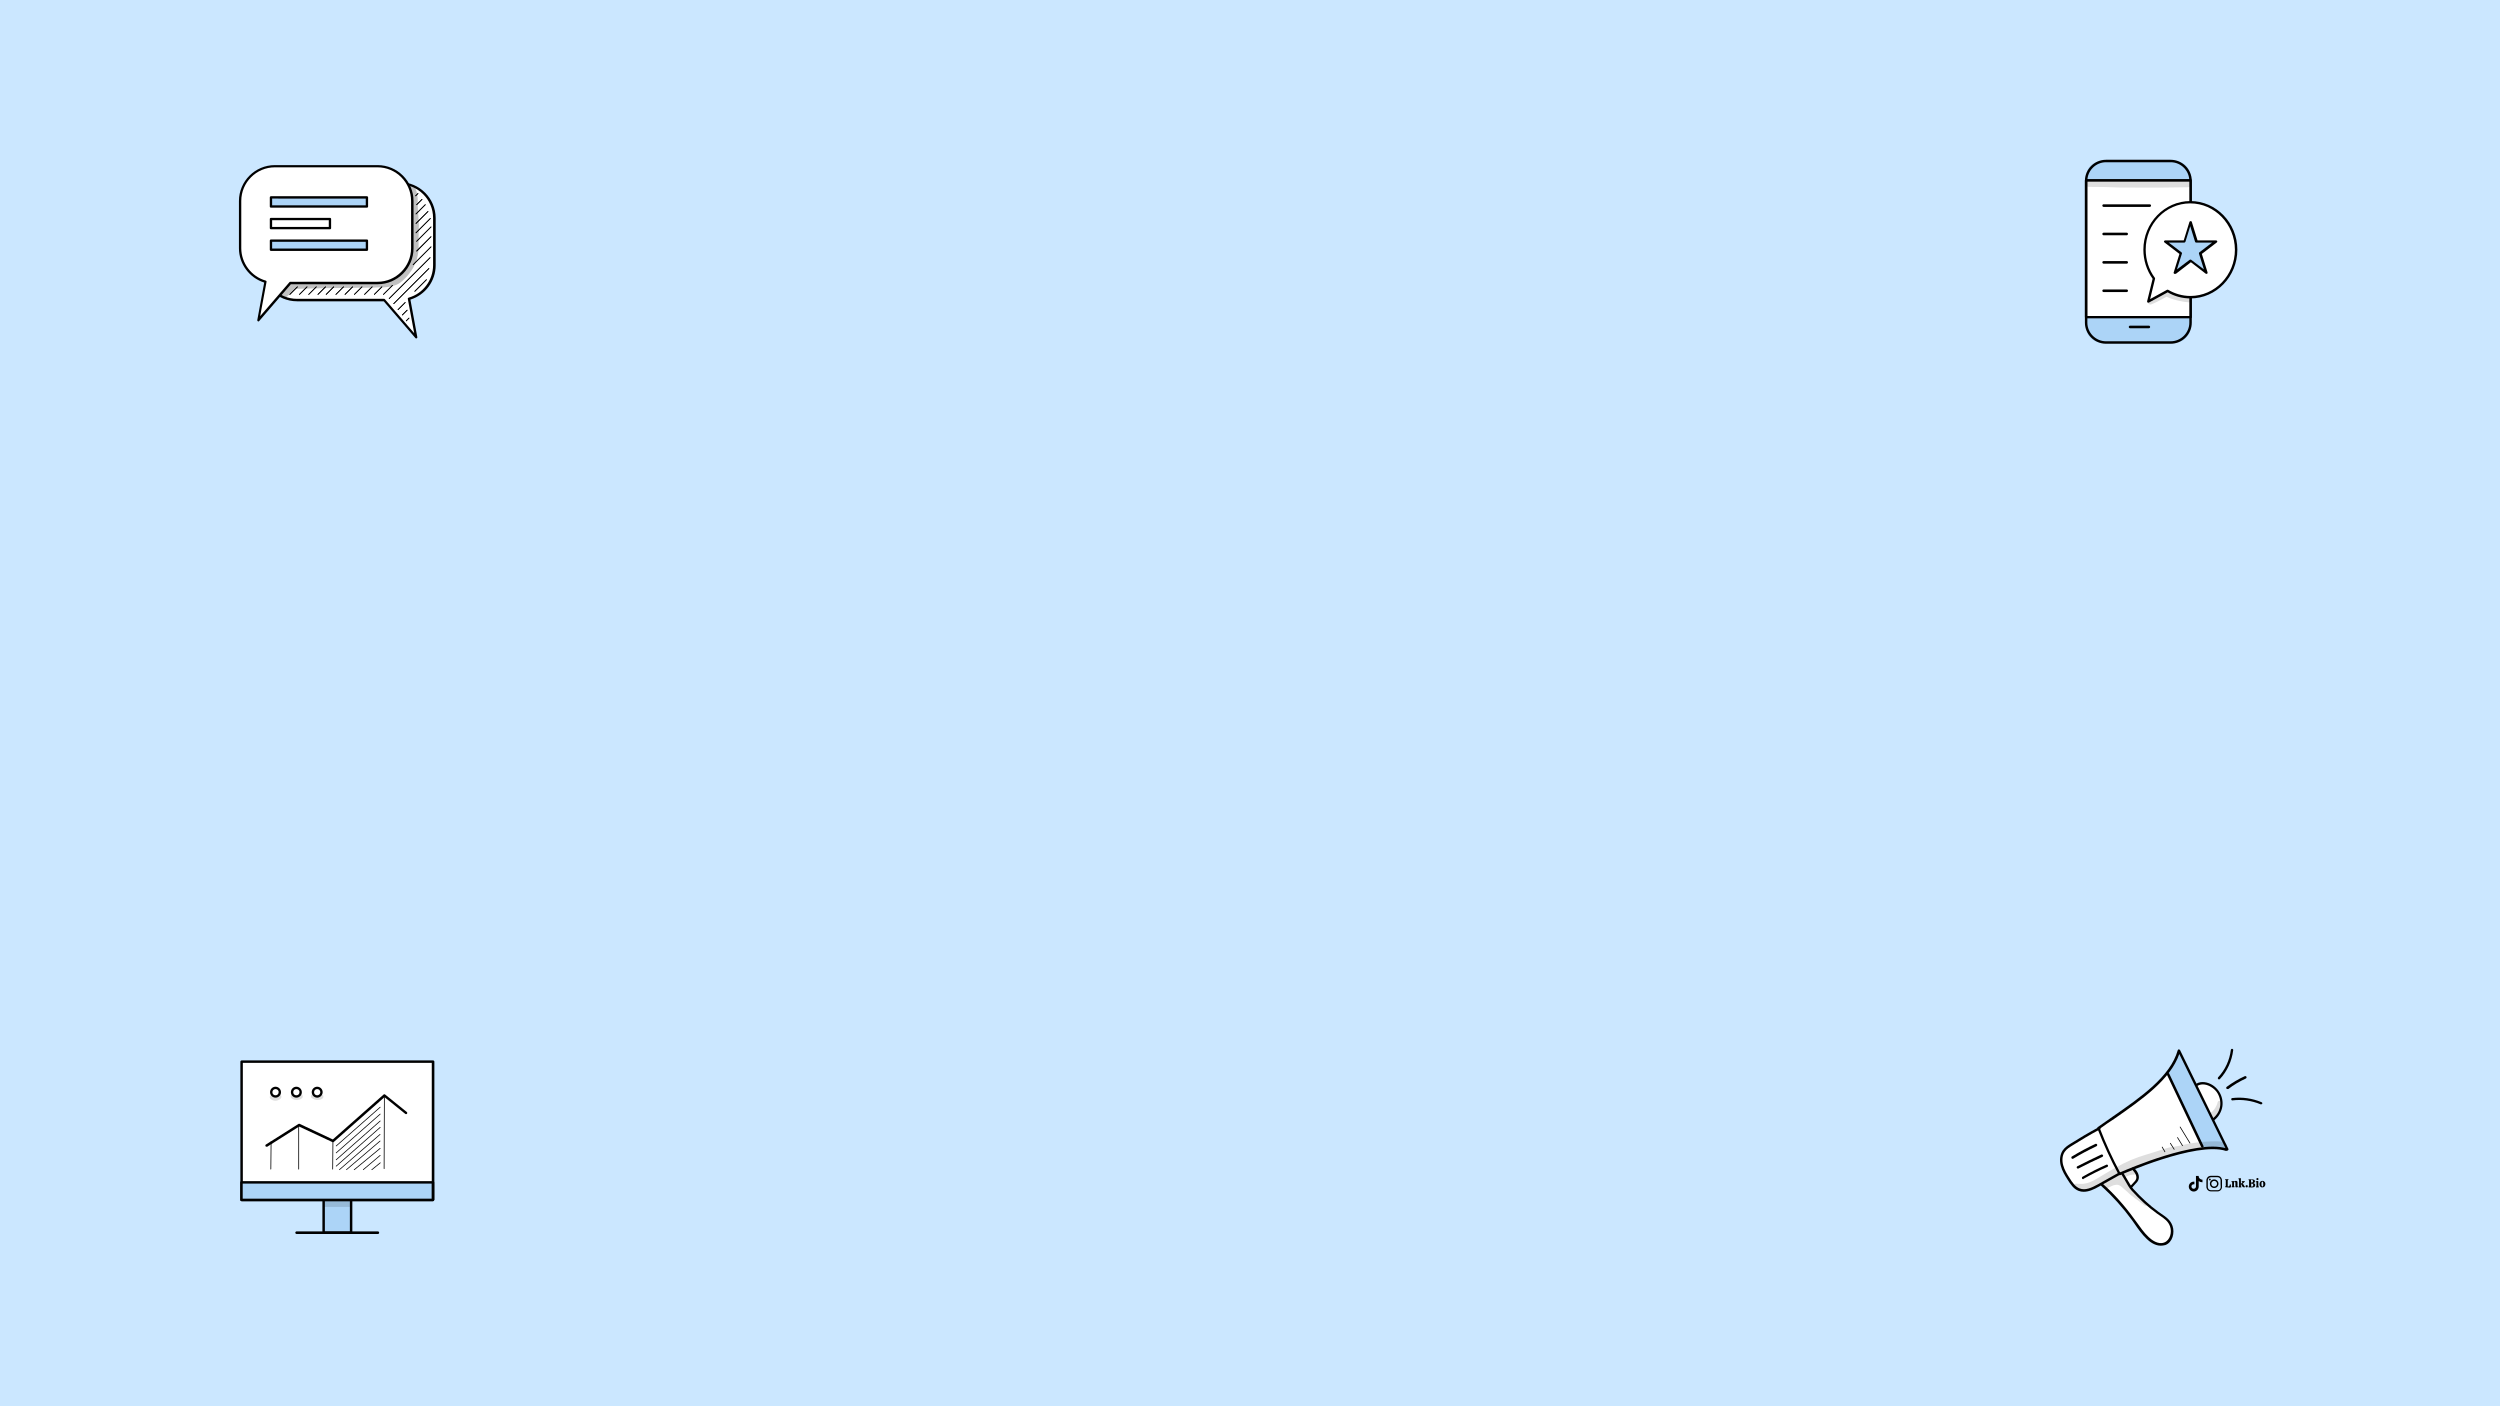 <?xml version="1.0" encoding="utf-8"?>
<!-- Generator: Adobe Illustrator 26.3.1, SVG Export Plug-In . SVG Version: 6.00 Build 0)  -->
<svg version="1.1" id="Layer_2_00000101088448776123792160000017357974507239001498_"
	 xmlns="http://www.w3.org/2000/svg" xmlns:xlink="http://www.w3.org/1999/xlink" x="0px" y="0px" viewBox="0 0 1920 1080"
	 style="enable-background:new 0 0 1920 1080;" xml:space="preserve">
<style type="text/css">
	.st0{fill:#CBE7FF;}
	.st1{fill:#ACD4F7;}
	.st2{fill:#FFFFFF;}
	.st3{opacity:0.129;}
</style>
<rect class="st0" width="1920" height="1080"/>
<g id="Popular_Chips_1_">
	<g>
		<g>
			<path d="M1709.1,911.8c-0.1-0.1-0.1-0.2-0.2-0.3c0-0.1,0-0.2,0-0.3c0.2,0,0.3,0,0.4-0.1s0.1-0.2,0.1-0.3v-4.2
				c0-0.2,0-0.3-0.1-0.3c-0.1-0.1-0.2-0.1-0.4-0.1c0-0.1,0-0.2,0-0.3s0.1-0.2,0.2-0.3h2.2c0.1,0.1,0.2,0.3,0.2,0.6
				c-0.2,0-0.4,0-0.5,0.1s-0.1,0.2-0.1,0.4v4.5h0.3c0.4,0,0.8-0.1,1-0.4s0.3-0.7,0.3-1.2h0.6c0.1,0.1,0.2,0.2,0.2,0.5
				c0.1,0.3,0.1,0.5,0.1,0.8c0,0.4-0.1,0.7-0.2,0.9s-0.4,0.3-0.7,0.3L1709.1,911.8L1709.1,911.8z"/>
			<path d="M1718.8,911.6c-0.1,0.1-0.2,0.2-0.5,0.2c-0.2,0-0.4,0.1-0.7,0.1c-0.3,0-0.4,0-0.6-0.1c-0.1-0.1-0.2-0.2-0.2-0.5v-2.8
				c0-0.2,0-0.4-0.1-0.5s-0.2-0.2-0.4-0.2c-0.2,0-0.5,0.1-0.6,0.3v2.7c0,0.2,0,0.3,0.1,0.4c0.1,0.1,0.2,0.1,0.4,0.1
				c0,0.2-0.1,0.3-0.2,0.5h-2c-0.1-0.1-0.2-0.3-0.2-0.5c0.2,0,0.3,0,0.4-0.1s0.1-0.2,0.1-0.4v-2.6c0-0.2,0-0.3-0.1-0.3
				c-0.1-0.1-0.2-0.1-0.5-0.1v-0.4c0.2-0.1,0.5-0.2,0.8-0.3s0.6-0.1,0.8-0.1c0.1,0,0.2,0,0.3,0.1c0.1,0.1,0.1,0.2,0.1,0.5
				c0.2-0.2,0.3-0.3,0.6-0.5c0.2-0.1,0.5-0.2,0.8-0.2c0.4,0,0.8,0.1,1,0.3s0.3,0.6,0.3,1.1v2.5c0,0.3,0.1,0.5,0.4,0.5L1718.8,911.6z
				"/>
			<path d="M1724.2,911.5c0,0.1-0.1,0.2-0.2,0.3s-0.3,0.1-0.6,0.1c-0.3,0-0.6-0.1-0.8-0.2c-0.2-0.1-0.4-0.3-0.5-0.5
				s-0.2-0.4-0.4-0.7c-0.1-0.3-0.2-0.5-0.3-0.7c-0.1-0.2-0.2-0.3-0.4-0.3v1.4c0,0.2,0,0.3,0.1,0.4c0.1,0.1,0.2,0.1,0.4,0.1
				c0,0.2-0.1,0.3-0.2,0.5h-2c-0.1-0.1-0.2-0.3-0.2-0.5c0.2,0,0.3,0,0.4-0.1s0.1-0.2,0.1-0.4V906c0-0.2,0-0.3-0.1-0.3
				c-0.1-0.1-0.2-0.1-0.5-0.1v-0.4c0.2-0.1,0.5-0.2,0.8-0.3s0.6-0.1,0.8-0.1c0.1,0,0.2,0,0.3,0.1c0.1,0.1,0.1,0.2,0.1,0.3v4l1-1
				c0.1-0.1,0.2-0.2,0.2-0.3s-0.1-0.2-0.2-0.2s-0.2-0.1-0.4-0.1c0-0.1,0-0.2,0.1-0.3c0-0.1,0.1-0.2,0.2-0.2h2
				c0.1,0.1,0.2,0.3,0.2,0.5c-0.1,0-0.3,0-0.3,0.1c-0.1,0-0.2,0.1-0.2,0.2l-1.4,1.4c0.2,0,0.4,0.1,0.6,0.2c0.2,0.1,0.3,0.3,0.4,0.5
				c0.2,0.3,0.2,0.4,0.2,0.4c0.2,0.4,0.4,0.6,0.4,0.7C1723.9,911.2,1724,911.3,1724.2,911.5L1724.2,911.5z"/>
			<path d="M1726.1,911.7c-0.2,0.2-0.4,0.2-0.6,0.2c-0.3,0-0.5-0.1-0.7-0.2c-0.2-0.2-0.2-0.4-0.2-0.6c0-0.3,0.1-0.5,0.2-0.7
				c0.2-0.2,0.4-0.2,0.7-0.2c0.3,0,0.5,0.1,0.6,0.2c0.2,0.2,0.2,0.4,0.2,0.7C1726.3,911.3,1726.2,911.5,1726.1,911.7z"/>
			<path d="M1728.6,911.9c-0.7,0-1.2,0-1.6,0c-0.1-0.2-0.2-0.4-0.2-0.6c0.2,0,0.3,0,0.4-0.1s0.1-0.2,0.1-0.3v-4.2
				c0-0.2,0-0.3-0.1-0.3c-0.1-0.1-0.2-0.1-0.4-0.1c0-0.2,0.1-0.4,0.2-0.6c0.3,0,0.8,0,1.6,0c0.3,0,0.5,0,0.6,0c0.9,0,1.6,0.2,2,0.4
				c0.4,0.3,0.6,0.7,0.6,1.1c0,0.4-0.1,0.6-0.3,0.9c-0.2,0.2-0.5,0.4-0.9,0.6c0.5,0.1,0.9,0.3,1.1,0.5s0.3,0.6,0.3,1
				c0,1.2-0.9,1.8-2.7,1.8C1729.1,911.9,1728.9,911.9,1728.6,911.9z M1730.3,907.2c0-0.3-0.1-0.6-0.3-0.8c-0.2-0.2-0.5-0.3-0.8-0.3
				c-0.2,0-0.3,0-0.4,0v2.1c0.1,0,0.2,0,0.3,0C1729.9,908.3,1730.3,907.9,1730.3,907.2z M1730.5,910.2c0-0.4-0.1-0.7-0.3-0.9
				s-0.6-0.3-1-0.3h-0.3v2.3c0.2,0,0.3,0,0.4,0C1730.1,911.3,1730.5,910.9,1730.5,910.2z"/>
			<path d="M1734.4,910.9c0,0.2,0,0.3,0.1,0.4s0.2,0.1,0.4,0.1c0,0.2-0.1,0.4-0.2,0.5h-2c-0.1-0.1-0.2-0.3-0.2-0.5
				c0.2,0,0.3,0,0.4-0.1s0.1-0.2,0.1-0.4v-2.6c0-0.2,0-0.3-0.1-0.4c-0.1-0.1-0.2-0.1-0.5-0.1v-0.4c0.1-0.1,0.4-0.2,0.7-0.3
				c0.3-0.1,0.6-0.1,0.9-0.1c0.1,0,0.2,0,0.3,0.1c0.1,0.1,0.1,0.2,0.1,0.3L1734.4,910.9L1734.4,910.9z M1734.3,906.1
				c-0.2,0.2-0.4,0.2-0.6,0.2s-0.5-0.1-0.6-0.2c-0.2-0.1-0.2-0.4-0.2-0.6s0.1-0.5,0.2-0.6c0.2-0.2,0.4-0.2,0.6-0.2s0.5,0.1,0.6,0.2
				c0.2,0.2,0.2,0.4,0.2,0.6C1734.5,905.8,1734.5,906,1734.3,906.1z"/>
			<path d="M1735.9,911.3c-0.4-0.4-0.6-1-0.6-1.8c0-0.5,0.1-1,0.3-1.4c0.2-0.4,0.4-0.7,0.8-0.9c0.3-0.2,0.7-0.3,1.2-0.3
				c0.4,0,0.8,0.1,1.1,0.3c0.3,0.2,0.6,0.5,0.8,0.8c0.2,0.4,0.3,0.8,0.3,1.3s-0.1,1-0.3,1.4c-0.2,0.4-0.5,0.7-0.8,0.9
				s-0.7,0.3-1.2,0.3C1736.8,912,1736.3,911.7,1735.9,911.3z M1738,910.9c0.1-0.2,0.2-0.7,0.2-1.3c0-0.5,0-1-0.1-1.3
				s-0.1-0.5-0.2-0.6s-0.2-0.2-0.4-0.2c-0.2,0-0.4,0.1-0.5,0.4s-0.2,0.7-0.2,1.3c0,0.5,0,1,0.1,1.2c0,0.3,0.1,0.5,0.2,0.6
				s0.2,0.2,0.4,0.2C1737.7,911.3,1737.9,911.2,1738,910.9z"/>
		</g>
	</g>
	<g>
		<path d="M1706.5,909.1c0,0.8,0,1.6,0,2.3c0,0.5,0,0.9-0.2,1.3c-0.5,1.3-1.4,2-2.8,2.3c-0.1,0-0.2,0-0.4,0c-1.8,0-3.5,0-5.2,0
			c-1.4,0-2.9-1-3.3-2.7c0-0.2-0.1-0.5-0.1-0.7c0-1.7,0-3.4,0-5.1c0-0.5,0.1-1.1,0.4-1.6c0.6-1.2,1.6-1.8,3-1.9c1.3,0,2.7,0,4,0
			c0.4,0,0.8,0,1.2,0c1.6,0,3,1.2,3.3,2.8c0,0.3,0.1,0.6,0.1,0.8C1706.5,907.5,1706.5,908.3,1706.5,909.1L1706.5,909.1z
			 M1705.4,909.1L1705.4,909.1c0-0.8,0-1.6,0-2.4c0-0.2,0-0.3,0-0.5c-0.2-1-0.7-1.7-1.6-2c-0.3-0.1-0.5-0.1-0.8-0.1
			c-1.7,0-3.3,0-4.9,0c-0.2,0-0.4,0-0.6,0.1c-0.9,0.2-1.5,0.7-1.8,1.6c-0.1,0.2-0.1,0.4-0.1,0.7c0,0.4,0,0.7,0,1.1
			c0,1.1,0,2.3,0,3.4c0,0.3,0,0.6,0,0.9c0.1,0.7,0.4,1.2,0.9,1.7c0.5,0.3,1,0.5,1.6,0.5c1.6,0,3.2,0,4.9,0c0.1,0,0.2,0,0.2,0
			c1,0,1.9-0.7,2.2-1.7c0.1-0.2,0.1-0.5,0.1-0.8C1705.4,910.8,1705.4,910,1705.4,909.1z"/>
		<path d="M1703.8,909.1c0,1.6-1.3,3.3-3.3,3.3c-1.9,0-3.3-1.5-3.3-3.3c0-1.9,1.5-3.3,3.3-3.3
			C1702.5,905.8,1703.8,907.5,1703.8,909.1z M1700.5,911.3c1.1,0,2.2-0.8,2.2-2.2c0-1.2-1-2.2-2.2-2.2c-0.9,0-2.2,0.8-2.2,2.2
			S1699.4,911.4,1700.5,911.3z"/>
		<path d="M1697.9,905.9c0,0.4-0.3,0.7-0.7,0.7c-0.4,0-0.7-0.2-0.7-0.7c0-0.4,0.3-0.7,0.7-0.8
			C1697.6,905.2,1697.9,905.5,1697.9,905.9z"/>
	</g>
	<path d="M1691.5,908c-1,0-2-0.3-2.9-0.9v4.2c0,2.1-1.7,3.8-3.8,3.8c-2.1,0-3.8-1.7-3.8-3.8s1.7-3.8,3.8-3.8c0.2,0,0.3,0,0.5,0v2.1
		c-0.9-0.3-1.9,0.2-2.2,1.1c-0.3,0.9,0.2,1.9,1.1,2.2s1.9-0.2,2.2-1.1c0.1-0.2,0.1-0.4,0.1-0.5v-8.2h2.1c0,0.2,0,0.4,0,0.5l0,0
		c0.1,0.8,0.6,1.5,1.3,1.9c0.5,0.3,1,0.5,1.6,0.5L1691.5,908L1691.5,908L1691.5,908z"/>
</g>
<g>
	<g>
		<g>
			<g>
				<path class="st1" d="M1602.2,251.6V135.2c0-6.3,5.1-11.4,11.4-11.4h57.2c6.3,0,11.4,5.1,11.4,11.4v116.4
					c0,6.3-5.1,11.4-11.4,11.4h-57.2C1607.3,263,1602.2,257.9,1602.2,251.6z"/>
				<path d="M1667.1,264h-49.7c-8.9,0-16.2-7.3-16.2-16.2V138.9c0-8.9,7.3-16.2,16.2-16.2h49.7c8.9,0,16.2,7.3,16.2,16.2v108.9
					C1683.3,256.7,1676.1,264,1667.1,264z M1617.4,124.6c-7.8,0-14.3,6.4-14.3,14.3v108.9c0,7.8,6.4,14.3,14.3,14.3h49.7
					c7.8,0,14.3-6.4,14.3-14.3V138.9c0-7.8-6.4-14.3-14.3-14.3H1617.4z"/>
			</g>
			<g>
				<rect x="1602.2" y="138.5" class="st2" width="80.1" height="105"/>
				<path d="M1682.3,244.5h-80.1c-0.5,0-1-0.4-1-1v-105c0-0.5,0.4-1,1-1h80.1c0.5,0,1,0.4,1,1v105
					C1683.3,244.1,1682.9,244.5,1682.3,244.5z M1603.2,242.7h78.2V139.5h-78.2V242.7z"/>
			</g>
			<g>
				<path d="M1650.3,252.1h-14.4c-0.5,0-1-0.4-1-1c0-0.5,0.4-1,1-1h14.4c0.5,0,1,0.4,1,1C1651.3,251.7,1650.9,252.1,1650.3,252.1z"
					/>
			</g>
		</g>
		<g>
			<path d="M1651,158.9h-35.4c-0.5,0-1-0.4-1-1s0.4-1,1-1h35.4c0.5,0,1,0.4,1,1S1651.5,158.9,1651,158.9z"/>
		</g>
		<g>
			<path d="M1633.3,180.7h-17.7c-0.5,0-1-0.4-1-1c0-0.5,0.4-1,1-1h17.7c0.5,0,1,0.4,1,1C1634.2,180.3,1633.8,180.7,1633.3,180.7z"/>
		</g>
		<g>
			<path d="M1633.3,202.5h-17.7c-0.5,0-1-0.4-1-1s0.4-1,1-1h17.7c0.5,0,1,0.4,1,1S1633.8,202.5,1633.3,202.5z"/>
		</g>
		<g>
			<path d="M1633.3,224.3h-17.7c-0.5,0-1-0.4-1-1s0.4-1,1-1h17.7c0.5,0,1,0.4,1,1S1633.8,224.3,1633.3,224.3z"/>
		</g>
	</g>
	<g class="st3">
		<path d="M1676.9,138.7c-2.7-0.1-5.4-0.2-8.2-0.2c-7.4-0.1-14.7-0.1-22.1,0c-5.8,0.1-11.6,0.3-17.4-0.1c-7.1-0.2-14.2-0.6-21.3-0.3
			c-1,0-2,0-3,0c-0.6-0.1-1.3-0.2-1.8,0.2c-2.7,1-1.8,5.2,1,5.2c3.4,0.2,7,0,10.4,0.1c4.2,0,8.2,0.3,12.4,0.4
			c15.4,0.1,30.9,0.2,46.3-0.1c2.1,0,4.1,0,6.2-0.1c1.7,0.2,3.4-0.6,3.4-2.6C1682.8,138,1679.3,138.9,1676.9,138.7z"/>
	</g>
	<g>
		<g>
			<path class="st2" d="M1682.1,155.3c-19.4,0-35.1,16.3-35.1,36.5c0,8.3,2.7,16,7.2,22.2l-4.3,17.7l14.7-8.2
				c5.1,3,11.1,4.8,17.4,4.8c19.4,0,35.1-16.3,35.1-36.5C1717.3,171.6,1701.5,155.3,1682.1,155.3z"/>
			<path d="M1649.9,232.5c-0.2,0-0.4-0.1-0.6-0.2c-0.3-0.2-0.4-0.6-0.3-1l4.2-17.2c-4.6-6.5-7.1-14.2-7.1-22.3
				c0-20.6,16.2-37.4,36.1-37.4s36.1,16.8,36.1,37.4s-16.2,37.4-36.1,37.4c-6.1,0-12.2-1.6-17.4-4.7l-14.3,7.8
				C1650.2,232.4,1650.1,232.5,1649.9,232.5z M1682.1,156.2c-18.9,0-34.2,15.9-34.2,35.5c0,7.8,2.4,15.4,7,21.6
				c0.2,0.2,0.2,0.5,0.2,0.8l-3.8,15.6l12.9-7.1c0.3-0.2,0.6-0.2,1,0c5.1,3,11,4.7,17,4.7c18.9,0,34.2-15.9,34.2-35.5
				C1716.3,172.1,1700.9,156.2,1682.1,156.2z"/>
		</g>
	</g>
	<g>
		<polygon class="st1" points="1682.3,170.5 1686.9,185.4 1701.8,185.4 1689.7,194.6 1694.4,209.5 1682.3,200.3 1670.3,209.5 
			1674.9,194.6 1662.9,185.4 1677.7,185.4 		"/>
		<path d="M1670.3,210.4c-0.2,0-0.4-0.1-0.6-0.2c-0.3-0.2-0.5-0.6-0.3-1l4.4-14.2l-11.5-8.8c-0.3-0.2-0.5-0.6-0.3-1
			c0.2-0.4,0.5-0.6,0.9-0.6h14.2l4.4-14.2c0.2-0.4,0.5-0.6,0.9-0.6l0,0c0.4,0,0.8,0.2,0.9,0.6l4.4,14.2h14.2c0.4,0,0.7,0.2,0.9,0.6
			c0.2,0.4,0,0.8-0.3,1l-11.5,8.8l4.4,14.2c0.1,0.4,0,0.8-0.3,1c-0.3,0.2-0.8,0.2-1.1,0l-11.4-8.8l-11.4,8.8
			C1670.7,210.3,1670.5,210.4,1670.3,210.4z M1665.6,186.3l9.8,7.5c0.3,0.2,0.5,0.6,0.3,1l-3.8,12.1l9.8-7.4c0.3-0.2,0.8-0.2,1.1,0
			l9.8,7.4l-3.8-12.1c-0.1-0.4,0-0.8,0.3-1l9.8-7.5h-12.2c-0.4,0-0.8-0.2-0.9-0.6l-3.7-12l-3.7,12c-0.2,0.4-0.5,0.6-0.9,0.6H1665.6z
			"/>
	</g>
	<g class="st3">
		<path d="M1680.5,227.9c-4-0.2-11.9-2.2-15.8-4.3c-1.1-0.4-2.2,0.3-3.1,0.8c-2.1,1-3.9,2.2-6,3.3c-1.3,0.6-2.6,1.2-3.8,1.8
			c-0.7,0.3-1.6,0.5-2,1.3c-1,1.5,0.6,3.6,2.3,3c3.5-1.4,6.8-3.1,10.1-5c1.2-0.6,1.3-0.6,1.7-0.9c0.8,0.4,1.6,0.7,2.4,1
			c4.2,1.8,11,3,13.7,3.2C1683.9,233,1684.5,227.7,1680.5,227.9z"/>
	</g>
</g>
<g>
	<g>
		<g>
			<path class="st2" d="M228.1,140.7H307c14.7,0,26.7,11.9,26.7,26.7v36.3c0,12.2-8.2,22.6-19.4,25.7l5.4,29.6L295,230.5h-67
				c-14.7,0-26.7-11.9-26.7-26.7v-36.3C201.4,152.7,213.3,140.7,228.1,140.7z"/>
			<path d="M319.6,259.9c-0.2,0-0.5-0.1-0.6-0.3l-24.3-28.2h-66.6c-15.2,0-27.6-12.4-27.6-27.6v-36.3c0-15.2,12.4-27.6,27.6-27.6
				H307c15.2,0,27.6,12.4,27.6,27.6v36.3c0,12.1-7.9,22.7-19.4,26.3l5.3,28.8c0.1,0.4-0.2,0.8-0.5,1
				C320,259.9,319.8,259.9,319.6,259.9z M228.1,141.6c-14.2,0-25.8,11.6-25.8,25.8v36.3c0,14.2,11.6,25.8,25.8,25.8H295
				c0.2,0,0.5,0.1,0.6,0.3l22.5,26.1l-4.9-26.3c-0.1-0.5,0.2-0.9,0.6-1c11.1-3.1,18.8-13.4,18.8-24.9v-36.3
				c0-14.2-11.6-25.8-25.8-25.8H228.1z"/>
		</g>
	</g>
	<g>
		<path d="M222.6,226.4c-0.1,0-0.2,0-0.2-0.1c-0.1-0.1-0.1-0.3,0-0.4l5.8-5.8c0.1-0.1,0.3-0.1,0.4,0c0.1,0.1,0.1,0.3,0,0.4l-5.8,5.8
			C222.8,226.4,222.7,226.4,222.6,226.4z"/>
	</g>
	<g>
		<path d="M230,226.4c-0.1,0-0.2,0-0.2-0.1c-0.1-0.1-0.1-0.3,0-0.4l5.8-5.8c0.1-0.1,0.3-0.1,0.4,0c0.1,0.1,0.1,0.3,0,0.4l-5.8,5.8
			C230.1,226.4,230.1,226.4,230,226.4z"/>
	</g>
	<g>
		<path d="M237.1,226.4c-0.1,0-0.2,0-0.2-0.1c-0.1-0.1-0.1-0.3,0-0.4l5.8-5.8c0.1-0.1,0.3-0.1,0.4,0c0.1,0.1,0.1,0.3,0,0.4l-5.8,5.8
			C237.2,226.4,237.2,226.4,237.1,226.4z"/>
	</g>
	<g>
		<path d="M244.2,226.4c-0.1,0-0.2,0-0.2-0.1c-0.1-0.1-0.1-0.3,0-0.4l5.8-5.8c0.1-0.1,0.3-0.1,0.4,0c0.1,0.1,0.1,0.3,0,0.4l-5.8,5.8
			C244.4,226.4,244.3,226.4,244.2,226.4z"/>
	</g>
	<g>
		<path d="M250.5,226.4c-0.1,0-0.2,0-0.2-0.1c-0.1-0.1-0.1-0.3,0-0.4l5.8-5.8c0.1-0.1,0.3-0.1,0.4,0c0.1,0.1,0.1,0.3,0,0.4l-5.8,5.8
			C250.7,226.4,250.6,226.4,250.5,226.4z"/>
	</g>
	<g>
		<path d="M258,226.4c-0.1,0-0.2,0-0.2-0.1c-0.1-0.1-0.1-0.3,0-0.4l5.8-5.8c0.1-0.1,0.3-0.1,0.4,0c0.1,0.1,0.1,0.3,0,0.4l-5.8,5.8
			C258.1,226.4,258,226.4,258,226.4z"/>
	</g>
	<g>
		<path d="M265,226.4c-0.1,0-0.2,0-0.2-0.1c-0.1-0.1-0.1-0.3,0-0.4l5.8-5.8c0.1-0.1,0.3-0.1,0.4,0c0.1,0.1,0.1,0.3,0,0.4l-5.8,5.8
			C265.2,226.4,265.1,226.4,265,226.4z"/>
	</g>
	<g>
		<path d="M272.2,226.4c-0.1,0-0.2,0-0.2-0.1c-0.1-0.1-0.1-0.3,0-0.4l5.8-5.8c0.1-0.1,0.3-0.1,0.4,0c0.1,0.1,0.1,0.3,0,0.4l-5.8,5.8
			C272.4,226.4,272.3,226.4,272.2,226.4z"/>
	</g>
	<g>
		<path d="M280,226.4c-0.1,0-0.2,0-0.2-0.1c-0.1-0.1-0.1-0.3,0-0.4l5.8-5.8c0.1-0.1,0.3-0.1,0.4,0c0.1,0.1,0.1,0.3,0,0.4l-5.8,5.8
			C280.2,226.4,280.1,226.4,280,226.4z"/>
	</g>
	<g>
		<path d="M287.5,226.4c-0.1,0-0.2,0-0.2-0.1c-0.1-0.1-0.1-0.3,0-0.4l5.8-5.8c0.1-0.1,0.3-0.1,0.4,0c0.1,0.1,0.1,0.3,0,0.4l-5.8,5.8
			C287.6,226.4,287.6,226.4,287.5,226.4z"/>
	</g>
	<g>
		<path d="M294.5,226.4c-0.1,0-0.2,0-0.2-0.1c-0.1-0.1-0.1-0.3,0-0.4l6.9-6.9c0.1-0.1,0.3-0.1,0.4,0c0.1,0.1,0.1,0.3,0,0.4l-6.9,6.9
			C294.7,226.4,294.6,226.4,294.5,226.4z"/>
	</g>
	<g>
		<path d="M317.3,203.6c-0.1,0-0.2,0-0.2-0.1c-0.1-0.1-0.1-0.3,0-0.4l13.7-13.7c0.1-0.1,0.3-0.1,0.4,0c0.1,0.1,0.1,0.3,0,0.4
			l-13.7,13.7C317.5,203.6,317.4,203.6,317.3,203.6z"/>
	</g>
	<g>
		<path d="M320,193.1c-0.1,0-0.2,0-0.2-0.1s-0.1-0.3,0-0.4l11-11c0.1-0.1,0.3-0.1,0.4,0s0.1,0.3,0,0.4l-10.9,11
			C320.2,193.1,320.1,193.1,320,193.1z"/>
	</g>
	<g>
		<path d="M320,185.6c-0.1,0-0.2,0-0.2-0.1c-0.1-0.1-0.1-0.3,0-0.4l11-11c0.1-0.1,0.3-0.1,0.4,0s0.1,0.3,0,0.4l-11,11
			C320.2,185.5,320.1,185.6,320,185.6z"/>
	</g>
	<g>
		<path d="M319.5,179.1c-0.1,0-0.2,0-0.2-0.1c-0.1-0.1-0.1-0.3,0-0.4l11-11c0.1-0.1,0.3-0.1,0.4,0c0.1,0.1,0.1,0.3,0,0.4l-11,11
			C319.6,179.1,319.6,179.1,319.5,179.1z"/>
	</g>
	<g>
		<path d="M319.5,171.9c-0.1,0-0.2,0-0.2-0.1c-0.1-0.1-0.1-0.3,0-0.4l9.2-9.2c0.1-0.1,0.3-0.1,0.4,0c0.1,0.1,0.1,0.3,0,0.4l-9.2,9.2
			C319.6,171.9,319.6,171.9,319.5,171.9z"/>
	</g>
	<g>
		<path d="M319.5,164.6c-0.1,0-0.2,0-0.2-0.1c-0.1-0.1-0.1-0.3,0-0.4l7.1-7.1c0.1-0.1,0.3-0.1,0.4,0c0.1,0.1,0.1,0.3,0,0.4l-7.1,7.1
			C319.6,164.5,319.6,164.6,319.5,164.6z"/>
	</g>
	<g>
		<path d="M320,157.5c-0.1,0-0.2,0-0.2-0.1s-0.1-0.3,0-0.4l4.1-4.1c0.1-0.1,0.3-0.1,0.4,0c0.1,0.1,0.1,0.3,0,0.4l-4.1,4.1
			C320.2,157.5,320.1,157.5,320,157.5z"/>
	</g>
	<g>
		<path d="M319.2,150.7c-0.1,0-0.2,0-0.2-0.1c-0.1-0.1-0.1-0.3,0-0.4l1.8-1.8c0.1-0.1,0.3-0.1,0.4,0c0.1,0.1,0.1,0.3,0,0.4l-1.8,1.8
			C319.3,150.7,319.2,150.7,319.2,150.7z"/>
	</g>
	<g>
		<path d="M298.9,229.6c-0.1,0-0.2,0-0.2-0.1c-0.1-0.1-0.1-0.3,0-0.4l31.4-31.4c0.1-0.1,0.3-0.1,0.4,0s0.1,0.3,0,0.4l-31.4,31.4
			C299.1,229.6,299,229.6,298.9,229.6z"/>
	</g>
	<g>
		<path d="M302.4,233.5c-0.1,0-0.2,0-0.2-0.1s-0.1-0.3,0-0.4l27-27c0.1-0.1,0.3-0.1,0.4,0c0.1,0.1,0.1,0.3,0,0.4l-27,27
			C302.6,233.5,302.5,233.5,302.4,233.5z"/>
	</g>
	<g>
		<path d="M318.6,224c-0.1,0-0.2,0-0.2-0.1c-0.1-0.1-0.1-0.3,0-0.4l8.9-8.9c0.1-0.1,0.3-0.1,0.4,0c0.1,0.1,0.1,0.3,0,0.4l-8.9,8.9
			C318.8,223.9,318.7,224,318.6,224z"/>
	</g>
	<g>
		<path d="M305.7,238.1c-0.1,0-0.2,0-0.2-0.1c-0.1-0.1-0.1-0.3,0-0.4l5.5-5.5c0.1-0.1,0.3-0.1,0.4,0c0.1,0.1,0.1,0.3,0,0.4l-5.5,5.5
			C305.9,238.1,305.8,238.1,305.7,238.1z"/>
	</g>
	<g>
		<path d="M309,242.2c-0.1,0-0.2,0-0.2-0.1c-0.1-0.1-0.1-0.3,0-0.4l3.7-3.7c0.1-0.1,0.3-0.1,0.4,0c0.1,0.1,0.1,0.3,0,0.4l-3.7,3.7
			C309.2,242.2,309.1,242.2,309,242.2z"/>
	</g>
	<g>
		<path d="M312,246.7c-0.1,0-0.2,0-0.2-0.1s-0.1-0.3,0-0.4l2.1-2.1c0.1-0.1,0.3-0.1,0.4,0c0.1,0.1,0.1,0.3,0,0.4l-2.1,2.1
			C312.2,246.7,312.1,246.7,312,246.7z"/>
	</g>
	<g class="st3">
		<path d="M321.6,170.2c-0.2-4.9-0.9-9.8-0.8-14.7c0.1-3.6-0.2-7.3-1.7-10.6c-0.7-1.4-1.2-2.7-3-2.6c-0.8,0.1-1.5,0.7-1.7,1.4
			c-0.1,0.4-0.1,0.7,0,1.1l0,0l0,0c0.1,0.2,0.1,0.3,0.2,0.5c0.2,0.3,0.1,0.2,0.6,1.3l0,0c0.5,1.1,0.7,2.3,0.9,3.4
			c0.3,2.6,0.2,5.3,0.2,8c0.2,3.4,0.4,7,0.6,10.4c0.2,6.1-0.2,12.1-0.2,18.2c0.1,3.5,0,8.2-0.5,10c0,0.2-0.1,0.3-0.1,0.5
			c0,0.1-0.1,0.2-0.1,0.2c-0.5,1.8-1,3-1.2,3.4c-1.8,4.8-8.4,13.1-12.8,14.5s-6.5,1.5-11.2,1.3c-4.1,0-8.2-0.1-12.3-0.1
			c-4.2-0.2-8.4,0.2-12.6,0c-4.9-0.2-9.8,0.1-14.7,0c-7.7-0.1-15.7-0.5-21.4,0.2c-2.9,0.2-3.4-0.4-5.3,0.4c-3,2.2-5.3,5.5-8.3,7.8
			c-2.2,2.4,1.1,5.8,3.6,3.6c2.2-1.8,5.3-5.4,6.8-6.8c0.6,0.1,1.4,0.1,2.1,0.2c7.4-0.1,14.8-0.5,22.2-0.5c7.8-0.1,15.6-0.1,23.4-0.3
			c5.7,0,11.4,0,17-0.3c2.4,0,4.8,0,7.2-0.4c2.2-0.4,4.5-0.9,6.6-1.9c1.6-0.7,3-1.8,4.3-3c2.4-2.2,4.6-4.6,6.4-7.4
			c1.4-1.9,2.4-4,3.3-6.2c0.8-1.8,1.4-3.7,1.7-5.6c0.3-1.8,0.6-3.5,0.7-5.3c-0.1-2.7,0-5.5,0-8.2
			C321.4,178.7,321.9,174.4,321.6,170.2z"/>
	</g>
	<g>
		<g>
			<path class="st2" d="M290,127.6h-78.9c-14.7,0-26.7,11.9-26.7,26.7v36.3c0,12.2,8.2,22.6,19.4,25.7l-5.4,29.6l24.6-28.6h67
				c14.7,0,26.7-11.9,26.7-26.7v-36.3C316.7,139.6,304.8,127.6,290,127.6z"/>
			<path d="M198.5,246.9c-0.2,0-0.2,0-0.4-0.1c-0.4-0.2-0.6-0.6-0.5-1l5.3-28.8c-11.4-3.6-19.4-14.3-19.4-26.3v-36.3
				c0-15.2,12.4-27.6,27.6-27.6H290c15.2,0,27.6,12.4,27.6,27.6v36.3c0,15.2-12.4,27.6-27.6,27.6h-66.6l-24.3,28.2
				C198.9,246.7,198.7,246.9,198.5,246.9z M211.1,128.5c-14.2,0-25.8,11.6-25.8,25.8v36.3c0,11.5,7.8,21.8,18.8,24.9
				c0.5,0.2,0.7,0.6,0.6,1l-4.9,26.3l22.5-26.1c0.2-0.2,0.4-0.3,0.6-0.3h67c14.2,0,25.8-11.6,25.8-25.8v-36.3
				c0-14.2-11.6-25.8-25.8-25.8H211.1z"/>
		</g>
	</g>
	<g>
		<path d="M222.6,226.4c-0.1,0-0.2,0-0.2-0.1c-0.1-0.1-0.1-0.3,0-0.4l5.8-5.8c0.1-0.1,0.3-0.1,0.4,0c0.1,0.1,0.1,0.3,0,0.4l-5.8,5.8
			C222.8,226.4,222.7,226.4,222.6,226.4z"/>
	</g>
	<g>
		<path d="M230,226.4c-0.1,0-0.2,0-0.2-0.1c-0.1-0.1-0.1-0.3,0-0.4l5.8-5.8c0.1-0.1,0.3-0.1,0.4,0c0.1,0.1,0.1,0.3,0,0.4l-5.8,5.8
			C230.1,226.4,230.1,226.4,230,226.4z"/>
	</g>
	<g>
		<path d="M237.1,226.4c-0.1,0-0.2,0-0.2-0.1c-0.1-0.1-0.1-0.3,0-0.4l5.8-5.8c0.1-0.1,0.3-0.1,0.4,0c0.1,0.1,0.1,0.3,0,0.4l-5.8,5.8
			C237.2,226.4,237.2,226.4,237.1,226.4z"/>
	</g>
	<g>
		<path d="M244.2,226.4c-0.1,0-0.2,0-0.2-0.1c-0.1-0.1-0.1-0.3,0-0.4l5.8-5.8c0.1-0.1,0.3-0.1,0.4,0c0.1,0.1,0.1,0.3,0,0.4l-5.8,5.8
			C244.4,226.4,244.3,226.4,244.2,226.4z"/>
	</g>
	<g>
		<path d="M250.5,226.4c-0.1,0-0.2,0-0.2-0.1c-0.1-0.1-0.1-0.3,0-0.4l5.8-5.8c0.1-0.1,0.3-0.1,0.4,0c0.1,0.1,0.1,0.3,0,0.4l-5.8,5.8
			C250.7,226.4,250.6,226.4,250.5,226.4z"/>
	</g>
	<g>
		<path d="M258,226.4c-0.1,0-0.2,0-0.2-0.1c-0.1-0.1-0.1-0.3,0-0.4l5.8-5.8c0.1-0.1,0.3-0.1,0.4,0c0.1,0.1,0.1,0.3,0,0.4l-5.8,5.8
			C258.1,226.4,258,226.4,258,226.4z"/>
	</g>
	<g>
		<path d="M265,226.4c-0.1,0-0.2,0-0.2-0.1c-0.1-0.1-0.1-0.3,0-0.4l5.8-5.8c0.1-0.1,0.3-0.1,0.4,0c0.1,0.1,0.1,0.3,0,0.4l-5.8,5.8
			C265.2,226.4,265.1,226.4,265,226.4z"/>
	</g>
	<g>
		<path d="M272.2,226.4c-0.1,0-0.2,0-0.2-0.1c-0.1-0.1-0.1-0.3,0-0.4l5.8-5.8c0.1-0.1,0.3-0.1,0.4,0c0.1,0.1,0.1,0.3,0,0.4l-5.8,5.8
			C272.4,226.4,272.3,226.4,272.2,226.4z"/>
	</g>
	<g>
		<path d="M280,226.4c-0.1,0-0.2,0-0.2-0.1c-0.1-0.1-0.1-0.3,0-0.4l5.8-5.8c0.1-0.1,0.3-0.1,0.4,0c0.1,0.1,0.1,0.3,0,0.4l-5.8,5.8
			C280.2,226.4,280.1,226.4,280,226.4z"/>
	</g>
	<g>
		<path d="M287.5,226.4c-0.1,0-0.2,0-0.2-0.1c-0.1-0.1-0.1-0.3,0-0.4l5.8-5.8c0.1-0.1,0.3-0.1,0.4,0c0.1,0.1,0.1,0.3,0,0.4l-5.8,5.8
			C287.6,226.4,287.6,226.4,287.5,226.4z"/>
	</g>
	<g>
		<path d="M294.5,226.4c-0.1,0-0.2,0-0.2-0.1c-0.1-0.1-0.1-0.3,0-0.4l6.9-6.9c0.1-0.1,0.3-0.1,0.4,0c0.1,0.1,0.1,0.3,0,0.4l-6.9,6.9
			C294.7,226.4,294.6,226.4,294.5,226.4z"/>
	</g>
	<g>
		<path d="M317.3,203.6c-0.1,0-0.2,0-0.2-0.1c-0.1-0.1-0.1-0.3,0-0.4l13.7-13.7c0.1-0.1,0.3-0.1,0.4,0c0.1,0.1,0.1,0.3,0,0.4
			l-13.7,13.7C317.5,203.6,317.4,203.6,317.3,203.6z"/>
	</g>
	<g>
		<path d="M320,193.1c-0.1,0-0.2,0-0.2-0.1s-0.1-0.3,0-0.4l11-11c0.1-0.1,0.3-0.1,0.4,0s0.1,0.3,0,0.4l-10.9,11
			C320.2,193.1,320.1,193.1,320,193.1z"/>
	</g>
	<g>
		<path d="M320,185.6c-0.1,0-0.2,0-0.2-0.1c-0.1-0.1-0.1-0.3,0-0.4l11-11c0.1-0.1,0.3-0.1,0.4,0s0.1,0.3,0,0.4l-11,11
			C320.2,185.5,320.1,185.6,320,185.6z"/>
	</g>
	<g>
		<path d="M319.5,179.1c-0.1,0-0.2,0-0.2-0.1c-0.1-0.1-0.1-0.3,0-0.4l11-11c0.1-0.1,0.3-0.1,0.4,0c0.1,0.1,0.1,0.3,0,0.4l-11,11
			C319.6,179.1,319.6,179.1,319.5,179.1z"/>
	</g>
	<g>
		<path d="M319.5,171.9c-0.1,0-0.2,0-0.2-0.1c-0.1-0.1-0.1-0.3,0-0.4l9.2-9.2c0.1-0.1,0.3-0.1,0.4,0c0.1,0.1,0.1,0.3,0,0.4l-9.2,9.2
			C319.6,171.9,319.6,171.9,319.5,171.9z"/>
	</g>
	<g>
		<path d="M319.5,164.6c-0.1,0-0.2,0-0.2-0.1c-0.1-0.1-0.1-0.3,0-0.4l7.1-7.1c0.1-0.1,0.3-0.1,0.4,0c0.1,0.1,0.1,0.3,0,0.4l-7.1,7.1
			C319.6,164.5,319.6,164.6,319.5,164.6z"/>
	</g>
	<g>
		<path d="M320,157.5c-0.1,0-0.2,0-0.2-0.1s-0.1-0.3,0-0.4l4.1-4.1c0.1-0.1,0.3-0.1,0.4,0c0.1,0.1,0.1,0.3,0,0.4l-4.1,4.1
			C320.2,157.5,320.1,157.5,320,157.5z"/>
	</g>
	<g>
		<path d="M319.2,150.7c-0.1,0-0.2,0-0.2-0.1c-0.1-0.1-0.1-0.3,0-0.4l1.8-1.8c0.1-0.1,0.3-0.1,0.4,0c0.1,0.1,0.1,0.3,0,0.4l-1.8,1.8
			C319.3,150.7,319.2,150.7,319.2,150.7z"/>
	</g>
	<g>
		<path d="M298.9,229.6c-0.1,0-0.2,0-0.2-0.1c-0.1-0.1-0.1-0.3,0-0.4l31.4-31.4c0.1-0.1,0.3-0.1,0.4,0s0.1,0.3,0,0.4l-31.4,31.4
			C299.1,229.6,299,229.6,298.9,229.6z"/>
	</g>
	<g>
		<path d="M302.4,233.5c-0.1,0-0.2,0-0.2-0.1s-0.1-0.3,0-0.4l27-27c0.1-0.1,0.3-0.1,0.4,0c0.1,0.1,0.1,0.3,0,0.4l-27,27
			C302.6,233.5,302.5,233.5,302.4,233.5z"/>
	</g>
	<g>
		<path d="M318.6,224c-0.1,0-0.2,0-0.2-0.1c-0.1-0.1-0.1-0.3,0-0.4l8.9-8.9c0.1-0.1,0.3-0.1,0.4,0c0.1,0.1,0.1,0.3,0,0.4l-8.9,8.9
			C318.8,223.9,318.7,224,318.6,224z"/>
	</g>
	<g>
		<path d="M305.7,238.1c-0.1,0-0.2,0-0.2-0.1c-0.1-0.1-0.1-0.3,0-0.4l5.5-5.5c0.1-0.1,0.3-0.1,0.4,0c0.1,0.1,0.1,0.3,0,0.4l-5.5,5.5
			C305.9,238.1,305.8,238.1,305.7,238.1z"/>
	</g>
	<g>
		<path d="M309,242.2c-0.1,0-0.2,0-0.2-0.1c-0.1-0.1-0.1-0.3,0-0.4l3.7-3.7c0.1-0.1,0.3-0.1,0.4,0c0.1,0.1,0.1,0.3,0,0.4l-3.7,3.7
			C309.2,242.2,309.1,242.2,309,242.2z"/>
	</g>
	<g>
		<path d="M312,246.7c-0.1,0-0.2,0-0.2-0.1s-0.1-0.3,0-0.4l2.1-2.1c0.1-0.1,0.3-0.1,0.4,0c0.1,0.1,0.1,0.3,0,0.4l-2.1,2.1
			C312.2,246.7,312.1,246.7,312,246.7z"/>
	</g>
	<g class="st3">
		<path d="M321.6,170.2c-0.2-4.9-0.9-9.8-0.8-14.7c0.1-3.6-0.2-7.3-1.7-10.6c-0.7-1.4-1.2-2.7-3-2.6c-0.8,0.1-1.5,0.7-1.7,1.4
			c-0.1,0.4-0.1,0.7,0,1.1l0,0l0,0c0.1,0.2,0.1,0.3,0.2,0.5c0.2,0.3,0.1,0.2,0.6,1.3l0,0c0.5,1.1,0.7,2.3,0.9,3.4
			c0.3,2.6,0.2,5.3,0.2,8c0.2,3.4,0.4,7,0.6,10.4c0.2,6.1-0.2,12.1-0.2,18.2c0.1,3.5,0,8.2-0.5,10c0,0.2-0.1,0.3-0.1,0.5
			c0,0.1-0.1,0.2-0.1,0.2c-0.5,1.8-1,3-1.2,3.4c-1.8,4.8-8.4,13.1-12.8,14.5s-6.5,1.5-11.2,1.3c-4.1,0-8.2-0.1-12.3-0.1
			c-4.2-0.2-8.4,0.2-12.6,0c-4.9-0.2-9.8,0.1-14.7,0c-7.7-0.1-15.7-0.5-21.4,0.2c-2.9,0.2-3.4-0.4-5.3,0.4c-3,2.2-5.3,5.5-8.3,7.8
			c-2.2,2.4,1.1,5.8,3.6,3.6c2.2-1.8,5.3-5.4,6.8-6.8c0.6,0.1,1.4,0.1,2.1,0.2c7.4-0.1,14.8-0.5,22.2-0.5c7.8-0.1,15.6-0.1,23.4-0.3
			c5.7,0,11.4,0,17-0.3c2.4,0,4.8,0,7.2-0.4c2.2-0.4,4.5-0.9,6.6-1.9c1.6-0.7,3-1.8,4.3-3c2.4-2.2,4.6-4.6,6.4-7.4
			c1.4-1.9,2.4-4,3.3-6.2c0.8-1.8,1.4-3.7,1.7-5.6c0.3-1.8,0.6-3.5,0.7-5.3c-0.1-2.7,0-5.5,0-8.2
			C321.4,178.7,321.9,174.4,321.6,170.2z"/>
	</g>
	<g>
		<rect x="208.1" y="151.6" class="st1" width="73.7" height="7"/>
		<path d="M281.8,159.5h-73.7c-0.5,0-0.9-0.4-0.9-0.9v-7c0-0.5,0.4-0.9,0.9-0.9h73.7c0.5,0,0.9,0.4,0.9,0.9v7
			C282.7,159.1,282.3,159.5,281.8,159.5z M209,157.7h71.9v-5.2H209V157.7z"/>
	</g>
	<g>
		<rect x="208.1" y="168.2" class="st2" width="45.3" height="7"/>
		<path d="M253.4,176.1h-45.3c-0.5,0-0.9-0.4-0.9-0.9v-7c0-0.5,0.4-0.9,0.9-0.9h45.3c0.5,0,0.9,0.4,0.9,0.9v7
			C254.3,175.7,253.9,176.1,253.4,176.1z M209,174.3h43.5v-5.2H209V174.3z"/>
	</g>
	<g>
		<rect x="208.1" y="184.8" class="st1" width="73.7" height="7"/>
		<path d="M281.8,192.7h-73.7c-0.5,0-0.9-0.4-0.9-0.9v-7c0-0.5,0.4-0.9,0.9-0.9h73.7c0.5,0,0.9,0.4,0.9,0.9v7
			C282.7,192.3,282.3,192.7,281.8,192.7z M209,190.9h71.9v-5.2H209V190.9z"/>
	</g>
</g>
<g>
	<g>
		<g>
			<rect x="248.5" y="919.2" class="st1" width="21" height="27.5"/>
			<path d="M269.6,947.7h-21c-0.5,0-1-0.4-1-1v-27.5c0-0.5,0.4-1,1-1h21c0.5,0,1,0.4,1,1v27.5C270.5,947.3,270.1,947.7,269.6,947.7z
				 M249.5,945.8h19.2v-25.7h-19.2V945.8z"/>
		</g>
		<g>
			<path d="M290.2,947.7h-62.4c-0.5,0-1-0.4-1-1c0-0.5,0.4-1,1-1h62.4c0.5,0,1,0.4,1,1C291.2,947.3,290.8,947.7,290.2,947.7z"/>
		</g>
		<g>
			<rect x="185.6" y="815.4" class="st2" width="147" height="106.1"/>
			<path d="M332.6,922.5h-147c-0.5,0-1-0.4-1-1V815.4c0-0.5,0.4-1,1-1h147c0.5,0,1,0.4,1,1v106.1C333.5,922,333.1,922.5,332.6,922.5
				z M186.5,920.6h145.1V816.3H186.5V920.6z"/>
		</g>
		<g>
			<rect x="185.5" y="908.1" class="st1" width="147" height="13.4"/>
			<path d="M332.5,922.5h-147c-0.5,0-1-0.4-1-1v-13.4c0-0.5,0.4-1,1-1h147c0.5,0,1,0.4,1,1v13.4C333.4,922,333,922.5,332.5,922.5z
				 M186.4,920.6h145.1V909H186.4V920.6z"/>
		</g>
		<g class="st3">
			<rect x="248.5" y="922.6" width="21" height="4.3"/>
		</g>
	</g>
	<g>
		<g>
			<path d="M204.7,880.7c-0.3,0-0.6-0.2-0.8-0.4c-0.2-0.4-0.2-1,0.3-1.3l25-15.8c0.2-0.2,0.6-0.2,0.9-0.1l25.5,12l39-34.5
				c0.3-0.3,0.9-0.3,1.2,0l16.6,13.4c0.4,0.3,0.5,0.9,0.2,1.3c-0.3,0.4-0.9,0.5-1.3,0.2l-16-12.9L256.4,877c-0.2,0.2-0.6,0.3-1,0.2
				l-25.7-12l-24.5,15.5C205,880.6,204.9,880.7,204.7,880.7z"/>
		</g>
		<g>
			<path d="M229.4,898.2c-0.2,0-0.3-0.2-0.3-0.3v-33c0-0.2,0.2-0.3,0.3-0.3c0.2,0,0.3,0.2,0.3,0.3v33
				C229.7,898,229.6,898.2,229.4,898.2z"/>
		</g>
		<g>
			<path d="M208,898.2L208,898.2c-0.2,0-0.3-0.2-0.3-0.3l0.2-21c0-0.2,0.2-0.3,0.3-0.3l0,0c0.2,0,0.3,0.2,0.3,0.3l-0.2,21
				C208.3,898,208.1,898.2,208,898.2z"/>
		</g>
		<g>
			<path d="M255.5,898.2L255.5,898.2c-0.2,0-0.3-0.2-0.3-0.3l0.2-22.2c0-0.2,0.2-0.3,0.3-0.3l0,0c0.2,0,0.3,0.2,0.3,0.3l-0.2,22.2
				C255.8,898.1,255.6,898.2,255.5,898.2z"/>
		</g>
		<g>
			<path d="M295,897.8L295,897.8c-0.2,0-0.3-0.2-0.3-0.3l0.2-56.2c0-0.2,0.2-0.3,0.3-0.3l0,0c0.2,0,0.3,0.2,0.3,0.3l-0.2,56.2
				C295.3,897.8,295.2,897.8,295,897.8z"/>
		</g>
	</g>
	<g>
		<g>
			<g>
				<path class="st2" d="M208.4,838.7c0-1.8,1.4-3.3,3.3-3.3c1.8,0,3.3,1.4,3.3,3.3c0,1.8-1.4,3.3-3.3,3.3
					C209.8,842.1,208.4,840.6,208.4,838.7z"/>
				<path d="M211.6,843c-2.3,0-4.2-1.9-4.2-4.2c0-2.3,1.9-4.2,4.2-4.2s4.2,1.9,4.2,4.2C215.9,841,214,843,211.6,843z M211.6,836.4
					c-1.3,0-2.4,1-2.4,2.4c0,1.4,1,2.4,2.4,2.4c1.4,0,2.4-1,2.4-2.4C214.1,837.4,212.9,836.4,211.6,836.4z"/>
			</g>
			<g>
				<circle class="st2" cx="227.6" cy="838.7" r="3.3"/>
				<path d="M227.6,843c-2.3,0-4.2-1.9-4.2-4.2c0-2.3,1.9-4.2,4.2-4.2s4.2,1.9,4.2,4.2C231.9,841,230,843,227.6,843z M227.6,836.4
					c-1.3,0-2.4,1-2.4,2.4c0,1.4,1,2.4,2.4,2.4c1.4,0,2.4-1,2.4-2.4C230.1,837.4,228.9,836.4,227.6,836.4z"/>
			</g>
			<g>
				<circle class="st2" cx="243.6" cy="838.7" r="3.3"/>
				<path d="M243.6,843c-2.3,0-4.2-1.9-4.2-4.2c0-2.3,1.9-4.2,4.2-4.2s4.2,1.9,4.2,4.2C247.8,841,245.9,843,243.6,843z M243.6,836.4
					c-1.3,0-2.4,1-2.4,2.4c0,1.4,1,2.4,2.4,2.4c1.3,0,2.4-1,2.4-2.4C246,837.4,244.9,836.4,243.6,836.4z"/>
			</g>
		</g>
		<g class="st3">
			<path d="M216,841.6c-0.5-1.4-2.4-1.5-3.3-0.4l0,0c-0.1,0.1-0.2,0.2-0.4,0.2l0,0c-0.2,0.1-0.3,0.1-0.5,0.2h-0.1
				c-0.1,0-0.2,0-0.2,0c-0.1,0-0.2,0-0.2-0.1c-0.2-0.1-0.3-0.1-0.4-0.1c-0.1-0.1-0.2-0.1-0.3-0.2c-0.1-0.1-0.2-0.2-0.4-0.3
				c-1.4-1-3.4,0.5-3,2.2c0.5,1.4,2.1,1.9,3.4,2.2C212.7,845.8,217,844.1,216,841.6z"/>
		</g>
		<g class="st3">
			<path d="M232.4,841.4c-0.4-1.1-2.1-1.4-2.9-0.6c-0.1,0.1-0.2,0.2-0.3,0.2c0,0-0.1,0-0.1,0.1c-0.6,0.3-0.6,0.2-1.4,0.3
				c-0.1,0-0.2,0-0.3,0c-0.2,0-0.2-0.1-0.4-0.1c-0.2-0.1-0.4-0.2-0.6-0.3c0,0-0.1,0-0.1-0.1c-0.2-0.2-0.4-0.4-0.7-0.5
				c-1.7-0.8-3.2,1.5-1.9,2.8c1.6,1.6,3.9,2,6,1.4C231.1,844.3,233.1,843.1,232.4,841.4z"/>
		</g>
		<g class="st3">
			<path d="M248.3,841.8c-0.3-1.3-1.9-1.6-2.9-0.8c-0.1,0.1-0.2,0.2-0.4,0.2c-0.1,0-0.2,0.1-0.2,0.1c-0.1,0-0.2,0.1-0.4,0.2
				c-0.1,0-0.2,0-0.2,0.1c-0.2,0-0.3,0-0.5,0c-0.9-0.2-0.9-0.2-1.1-0.4c-0.8-0.4-1.6-1.1-2.6-0.8c-1.4,0.3-1.7,2.4-0.4,3
				c0.7,0.3,1.4,0.9,2.2,1.1c0.9,0.3,1.8,0.4,2.7,0.3C246.2,844.7,248.8,843.8,248.3,841.8z"/>
		</g>
	</g>
	<g>
		<path d="M258.2,880.4c-0.1,0-0.2,0-0.2-0.1c-0.1-0.2-0.1-0.3,0-0.4l33.8-29.8c0.2-0.1,0.3-0.1,0.4,0c0.1,0.2,0.1,0.3,0,0.4
			l-33.8,29.8C258.4,880.3,258.3,880.4,258.2,880.4z"/>
	</g>
	<g>
		<path d="M258.2,885.7c-0.1,0-0.2,0-0.2-0.1c-0.1-0.2-0.1-0.3,0-0.4l33.8-29.8c0.2-0.1,0.3-0.1,0.4,0c0.1,0.2,0.1,0.3,0,0.4
			l-33.8,29.8C258.4,885.6,258.3,885.7,258.2,885.7z"/>
	</g>
	<g>
		<path d="M258.2,891c-0.1,0-0.2,0-0.2-0.1c-0.1-0.2-0.1-0.3,0-0.4l33.8-29.8c0.2-0.1,0.3-0.1,0.4,0c0.1,0.2,0.1,0.3,0,0.4
			l-33.8,29.8C258.4,891,258.3,891,258.2,891z"/>
	</g>
	<g>
		<path d="M258.2,895.9c-0.1,0-0.2,0-0.2-0.1c-0.1-0.2-0.1-0.3,0-0.4l33.8-29.8c0.2-0.1,0.3-0.1,0.4,0c0.1,0.2,0.1,0.3,0,0.4
			l-33.8,29.8C258.4,895.9,258.3,895.9,258.2,895.9z"/>
	</g>
	<g>
		<path d="M260.7,898.6c-0.1,0-0.2,0-0.2-0.1c-0.1-0.2-0.1-0.3,0-0.4l31.2-27.1c0.2-0.1,0.3-0.1,0.4,0c0.1,0.2,0.1,0.3,0,0.4
			l-31.2,27.1C260.8,898.5,260.8,898.6,260.7,898.6z"/>
	</g>
	<g>
		<path d="M266.1,898.6c-0.1,0-0.2,0-0.2-0.1c-0.1-0.2-0.1-0.3,0-0.4l25.8-22c0.2-0.1,0.3-0.1,0.4,0c0.1,0.2,0.1,0.3,0,0.4l-25.8,22
			C266.2,898.5,266.1,898.6,266.1,898.6z"/>
	</g>
	<g>
		<path d="M272,898.6c-0.1,0-0.2,0-0.2-0.1c-0.1-0.2-0.1-0.3,0.1-0.4l19.9-16.4c0.2-0.1,0.3-0.1,0.4,0.1c0.1,0.2,0.1,0.3-0.1,0.4
			l-19.9,16.4C272.1,898.5,272,898.6,272,898.6z"/>
	</g>
	<g>
		<path d="M279,898.6c-0.1,0-0.2,0-0.2-0.1c-0.1-0.2-0.1-0.3,0-0.4l13-11c0.2-0.1,0.3-0.1,0.4,0c0.1,0.2,0.1,0.3,0,0.4l-13,11
			C279.2,898.5,279.1,898.6,279,898.6z"/>
	</g>
	<g>
		<path d="M285.5,898.6c-0.1,0-0.2,0-0.2-0.1c-0.1-0.2-0.1-0.3,0.1-0.4l6.5-5.3c0.2-0.1,0.3-0.1,0.4,0.1c0.1,0.2,0.1,0.3-0.1,0.4
			l-6.5,5.3C285.6,898.5,285.6,898.6,285.5,898.6z"/>
	</g>
</g>
<g>
	<g>
		<path class="st2" d="M1614.4,909.9c9.8,9.4,18.7,19.7,27,30.5c4.3,5.8,8.9,12,15.8,14.2c1.5,0.5,3.1,0.7,4.6,0.4
			c2.2-0.6,4-2.4,4.9-4.6c0.8-2.2,0.8-4.6,0.5-6.9c-0.2-1.8-0.7-3.5-1.7-5c-0.9-1.4-2.2-2.5-3.4-3.6c-8.9-7.4-18.6-14-25.8-23.3
			c1.3-1,2.6-2,3.6-3.3c1-1.3,1.8-2.9,1.8-4.5c-0.1-2.5-1.8-4.6-3.4-6.6c17.3-7.4,35.5-12.6,54-16c-4.6-7.7-8.3-15.8-12.2-23.9
			c-5.1-11-10.2-22-15.8-32.4c-11,12.5-24.8,22.3-38.4,32c-9.4,6.6-18.7,13.3-28.8,18.8c-5.4,2.9-11.4,6-13.6,11.7
			c-1.4,3.6-0.9,7.8,0.6,11.3c1.4,3.6,3.8,6.7,6.1,9.8c1.9,2.6,4.2,5.2,7.5,5.8C1603.8,914,1609.5,912.4,1614.4,909.9z"/>
	</g>
	<g>
		<path class="st2" d="M1686.4,832.8c3.4,9.2,7.7,18.1,12.7,26.6c2.8-0.6,4.9-3.1,5.8-5.8c1-2.7,0.9-5.6,0.8-8.4
			c-0.1-1.2-0.1-2.4-0.5-3.4c-0.3-1-1-1.8-1.6-2.6c-1.5-2.1-3.2-4.1-5.4-5.4C1694.6,831.4,1690,831.2,1686.4,832.8z"/>
	</g>
	<g>
		<path class="st1" d="M1691.8,882c-9.1-19.5-18.2-39-27.4-58.8c4.2-4.4,7.3-9.7,9.2-15.5c0,0,36.6,75,36.6,74.6
			C1704.2,880.8,1697.9,880.5,1691.8,882z"/>
	</g>
	<g>
		<path d="M1627.8,902.5c-0.3,0-0.6-0.2-0.8-0.5c-6.1-11.4-11.5-23.2-16.2-35.3c-0.2-0.4,0-0.9,0.3-1.1c3.8-2.7,7.7-5.4,11.4-8
			c21.8-15.1,44.3-30.8,50-51c0.1-0.4,0.4-0.6,0.8-0.7c0.4,0,0.7,0.2,1,0.6l37.1,75.8c0.2,0.5,0,1-0.4,1.3c-0.2,0.1-0.4,0.1-0.6,0.1
			c-0.2,0.2-0.6,0.2-0.9,0.2c-22.9-7.4-80.9,18.5-81.4,18.7C1628,902.4,1627.9,902.5,1627.8,902.5z M1612.8,866.8
			c4.4,11.5,9.6,22.8,15.4,33.6c7.3-3.2,58-24.9,80.9-18.7l-35.4-72.2c-6.9,19.8-28.8,35-50,49.8
			C1620.1,861.6,1616.3,864.2,1612.8,866.8z"/>
	</g>
	<g>
		<path d="M1691.4,881.5c-0.3,0-0.7-0.2-0.9-0.6l-26.3-55.5c-0.2-0.5,0-1,0.5-1.3s1,0,1.3,0.5l26.3,55.5c0.2,0.5,0,1-0.5,1.3
			C1691.6,881.4,1691.4,881.5,1691.4,881.5z"/>
	</g>
	<g>
		<path d="M1700,860.5c-0.3,0-0.6-0.2-0.7-0.4c-0.3-0.4-0.2-1,0.2-1.3c3-2.2,5.1-5.8,5.6-9.5s-0.6-7.8-2.8-10.8
			c-1.1-1.4-2.5-2.7-4.2-3.7c-2.8-1.8-7-2.9-10.4-0.9c-0.5,0.2-1,0.1-1.3-0.3c-0.2-0.5-0.1-1,0.3-1.3c4.1-2.4,9-1.1,12.3,0.9
			c1.8,1.1,3.4,2.6,4.6,4.2c2.6,3.4,3.8,7.9,3.2,12.2c-0.6,4.2-3,8.3-6.3,10.8C1700.4,860.4,1700.2,860.5,1700,860.5z"/>
	</g>
	<g>
		<path d="M1600.3,915.3c-1.4,0-2.6-0.2-3.9-0.7c-3.8-1.4-6.2-5-8.6-8.8c-1.9-3-4.1-6.5-5.1-10.4c-1.2-4.4-0.6-8.7,1.4-11.8
			c1.7-2.5,4.2-4.1,6.3-5.4c6.7-4.2,13.4-8.2,21.4-12.5c0.5-0.2,1-0.1,1.3,0.4c0.2,0.5,0.1,1-0.4,1.3c-7.9,4.2-14.6,8.3-21.2,12.4
			c-1.9,1.2-4.3,2.6-5.8,4.8c-1.8,2.6-2.2,6.4-1.2,10.2c1,3.7,3,7,4.9,9.9c2.2,3.5,4.4,6.7,7.7,8c4.5,1.8,9.4-0.6,14-3.1
			c3-1.6,5.6-3.1,8.2-4.6c2.6-1.4,5.3-3,8.2-4.6c0.5-0.2,1-0.1,1.3,0.4s0.1,1-0.4,1.3c-3,1.6-5.6,3.1-8.2,4.6
			c-2.6,1.4-5.3,3-8.2,4.6C1608.3,913.4,1604.3,915.3,1600.3,915.3z"/>
	</g>
	<g>
		<path d="M1659.4,956.7c-4.7,0-8.9-3.4-10.7-5.2c-3.6-3.4-6.6-7.6-9.4-11.7c-0.6-0.9-1.3-1.8-1.9-2.7c-7-9.6-15-18.5-23.7-26.4
			c-0.4-0.3-0.4-1-0.1-1.4c0.3-0.4,1-0.4,1.4-0.1c8.9,8,16.9,17,23.9,26.7c0.6,0.9,1.3,1.8,2,2.7c2.8,3.9,5.7,8.1,9.2,11.4
			c2,1.9,7.1,6.2,12.1,4.2c4.4-1.7,6-7.9,4.4-12.3c-1.4-3.9-4.2-5.9-8.2-8.6c-0.7-0.5-1.5-1-2.3-1.6l-0.2-0.2
			c-6.1-4.3-12.4-10.1-18.9-17.2c-1.7-1.8-3.4-4.8-5.1-7.9c-1-1.7-2-3.4-3-5c-0.3-0.4-0.2-1,0.3-1.3c0.4-0.2,1-0.2,1.3,0.3
			c1,1.6,2,3.4,3,5.1c1.8,3,3.4,5.9,4.9,7.6c6.4,7,12.7,12.7,18.6,17l0.2,0.2c0.8,0.6,1.6,1.1,2.3,1.6c4.1,2.8,7.4,5,9,9.6
			c1.8,5.2,0.1,12.6-5.5,14.7C1661.7,956.5,1660.6,956.7,1659.4,956.7z"/>
	</g>
	<g>
		<path d="M1636.9,912.4c-0.2,0-0.5-0.1-0.6-0.2c-0.4-0.3-0.4-1-0.1-1.4l3.1-3.4c0.4-0.4,0.8-0.9,1-1.4c0.6-1,0.6-2.6-0.1-4
			c-0.6-1.4-1.7-2.6-2.7-3.8c-0.3-0.4-0.3-1,0.1-1.4c0.4-0.3,1-0.3,1.4,0.1c1,1.2,2.3,2.6,3,4.2c0.9,2,0.9,4.1,0,5.7
			c-0.4,0.7-0.9,1.3-1.4,1.8l-3.1,3.4C1637.4,912.4,1637.1,912.4,1636.9,912.4z"/>
	</g>
	<g>
		<path d="M1591.7,890c-0.3,0-0.6-0.2-0.8-0.5c-0.2-0.5-0.2-1,0.3-1.3c5.8-3.5,11.9-6.8,18.1-9.7c0.5-0.2,1,0,1.3,0.5
			c0.2,0.5,0,1-0.5,1.3c-6.1,2.9-12.2,6.1-17.9,9.6C1592,890,1591.8,890,1591.7,890z"/>
	</g>
	<g>
		<path d="M1595.8,897.5c-0.3,0-0.6-0.2-0.8-0.5c-0.2-0.5-0.1-1,0.4-1.3c6.1-3.1,12.2-6.1,18.4-9c0.5-0.2,1,0,1.3,0.5s0,1-0.5,1.3
			c-6.2,2.8-12.3,5.8-18.3,8.9C1596.1,897.5,1595.9,897.5,1595.8,897.5z"/>
	</g>
	<g>
		<path d="M1599.8,905.6c-0.3,0-0.6-0.2-0.8-0.5c-0.2-0.5-0.1-1,0.3-1.3c5.9-3.4,12.2-6.6,18.4-9.3c0.5-0.2,1,0,1.2,0.5
			c0.2,0.5,0,1-0.5,1.2c-6.2,2.7-12.3,5.8-18.2,9.1C1600.2,905.6,1600,905.6,1599.8,905.6z"/>
	</g>
	<g>
		<path d="M1704.2,829c-0.2,0-0.5-0.1-0.6-0.2c-0.4-0.3-0.4-1-0.1-1.4c5.4-5.7,8.8-13.2,9.8-21.1c0.1-0.5,0.6-0.9,1-0.8
			c0.5,0.1,0.9,0.6,0.8,1c-1,8.3-4.6,16.2-10.2,22.2C1704.8,828.8,1704.5,829,1704.2,829z"/>
	</g>
	<g>
		<path d="M1710.6,836.4c-0.3,0-0.6-0.2-0.7-0.4c-0.3-0.4-0.2-1,0.2-1.3c4.3-3.2,9-6,13.9-8.2c0.5-0.2,1,0,1.3,0.5
			c0.2,0.5,0,1-0.5,1.3c-4.8,2.2-9.4,4.9-13.5,8.1C1711,836.3,1710.7,836.4,1710.6,836.4z"/>
	</g>
	<g>
		<path d="M1736.4,848.2c-0.1,0-0.2,0-0.3-0.1c-6.8-2.8-14.2-3.9-21.5-3c-0.6,0.1-1-0.3-1-0.8c-0.1-0.5,0.3-1,0.8-1
			c7.6-0.9,15.4,0.2,22.5,3.2c0.5,0.2,0.7,0.7,0.5,1.2C1737.1,848,1736.7,848.2,1736.4,848.2z"/>
	</g>
	<g>
		<path d="M1681.8,878.2c-0.1,0-0.2-0.1-0.2-0.2l-7.5-12.3c-0.1-0.2-0.1-0.3,0.1-0.4c0.2-0.1,0.3-0.1,0.4,0.1l7.5,12.3
			c0.1,0.2,0.1,0.3-0.1,0.4C1681.9,878.2,1681.8,878.2,1681.8,878.2z"/>
	</g>
	<g>
		<path d="M1676.1,880.2c-0.1,0-0.2-0.1-0.2-0.2l-3.8-6.2c-0.1-0.2-0.1-0.3,0.1-0.4c0.2-0.1,0.3-0.1,0.4,0.1l3.8,6.2
			c0.1,0.2,0.1,0.3-0.1,0.4C1676.2,880.2,1676.2,880.2,1676.1,880.2z"/>
	</g>
	<g>
		<path d="M1669.7,883c-0.1,0-0.2-0.1-0.2-0.2l-2.9-4.6c-0.1-0.2-0.1-0.3,0.1-0.4c0.2-0.1,0.3-0.1,0.4,0.1l2.9,4.6
			c0.1,0.2,0.1,0.3-0.1,0.4C1669.8,883,1669.8,883,1669.7,883z"/>
	</g>
	<g>
		<path d="M1662.6,884.9c-0.1,0-0.2-0.1-0.2-0.2l-2.1-3.6c-0.1-0.2,0-0.3,0.1-0.4c0.2-0.1,0.3,0,0.4,0.1l2.1,3.6
			c0.1,0.2,0,0.3-0.1,0.4C1662.6,884.9,1662.6,884.9,1662.6,884.9z"/>
	</g>
	<g class="st3">
		<path d="M1706.2,846.4c-0.3-1-1.8-1.4-2.6-0.6c-0.5,0.4-0.5,1.1-0.7,1.7c-0.6,2-2.1,4.4-3.3,5.6c-1.4,1.5-1,0.6-2.3,2.1
			c-1.3,2.2,1.5,4.3,3.4,2.6c3.2-2.5,3.8-4.8,5.1-7.8c0.3-0.9,0.5-1.7,0.6-2.6C1706.4,847.1,1706.4,846.7,1706.2,846.4z"/>
	</g>
	<g class="st3">
		<path d="M1707.4,877.2c-3-1-6.2-0.6-9.3-0.6c-7.2,0.2-14.3,1.1-21.3,2.6c-3,0.9-6.2,1.3-9.4,1.8c-2.7,0.5-5.3,1.4-7.8,2.2
			c-7.7,2.6-15.6,4.5-23.1,7.7c-7.9,3.4-15.2,7.8-22.6,12.2c-4.8,2.9-7.8,4.9-12.3,5.8c-2.2,0.5-3.1,0.3-6.3,0.2
			c-1-0.2-2.3,0-2.7,1.1c-0.6,1.2,0.4,2.8,1.8,2.8c2.4,0.2,4.7,0.8,7.1,0.5c5.4-0.5,9.8-3.7,14.5-6.2c0.5-0.2,1-0.5,1.4-0.7
			c-0.7,0.5-1.4,0.9-2,1.4c-1.3,0.6-2.2,2.3-1.1,3.6c0.5,0.7,1.4,1,2.2,0.9c0.6,0.4,1.3,0.5,1.9,0.1c1.2-0.7,2.5-1.4,3.8-1.9
			c1-0.4,1.3-0.6,3.1-0.8c0.2,0,0.6,0,1,0c1.5,0.3,1.2,0.4,1.8,0.7c0.4,0.2,0.7,0.5,1.1,0.7c1.7,1.5,3.4,2.9,5,4.4
			c0.9,0.8,1.7,1.8,2.7,2.5c0.3,0.2,0.9,0.6,1.6,1.1c0.1,0.1,0.2,0.2,0.3,0.3c0.6,0.6,1.4,1.1,2.2,1.6c1,0.8,2,1.6,2.9,2.2
			c0.1,0,1.5,1.2,2.5,1.9c0.7,0.6,1.8,1.2,2.6,0.5c0.5-0.3,0.7-1,0.6-1.5c-0.2-0.2-0.4-0.3-0.6-0.5c-0.9-0.7-1.8-1.4-2.7-2.2
			c-1.8-1.4-3.5-3-5-4.6c-3.1-3.4-6.1-7-8.4-10.9c-0.2-0.4-0.1-0.8,0.2-1c-0.3-0.5-0.6-0.8-0.9-1.2c2.6-1,2.9-1.4,5.7-1.8
			c0,0,0,0,0.1,0c1.1,0.3,2.4-0.3,2.7-1.4c0.6-1.9-1.7-3.6-3.4-2.4l0,0c-0.1,0-0.2,0.1-0.2,0.1c-0.6,0.2-1.4,0.3-2,0.6
			c2.2-1,4.2-1.9,4.8-2.2c6.2-2.3,11-4.1,18.2-6.2c4.5-1.4,6-2.3,9.7-3.4c5-1.2,10.1-2.7,15.2-3.7c1.6-0.3,3.3-0.6,4.9-0.9
			c1.4-0.2,1.4-0.1,2.1-0.3c0.4-0.2,0.8-0.5,0.9-0.9c0,0,0-0.1,0.1-0.1c3-0.4,6.1-0.6,9.9-0.6c3.1,0,4.3-0.2,6.6,0.6
			c0.1,0,0.2,0.1,0.2,0.1s0.1,0.1,0.2,0.1c0.8,0.4,1.9,0,2.4-0.7C1711,878.8,1709.1,877.7,1707.4,877.2z M1629.7,901.5
			c-0.2-0.1-0.2-0.2-0.4-0.2c0.2-0.1,0.4-0.2,0.6-0.2C1629.8,901.2,1629.7,901.3,1629.7,901.5z"/>
	</g>
</g>
</svg>
